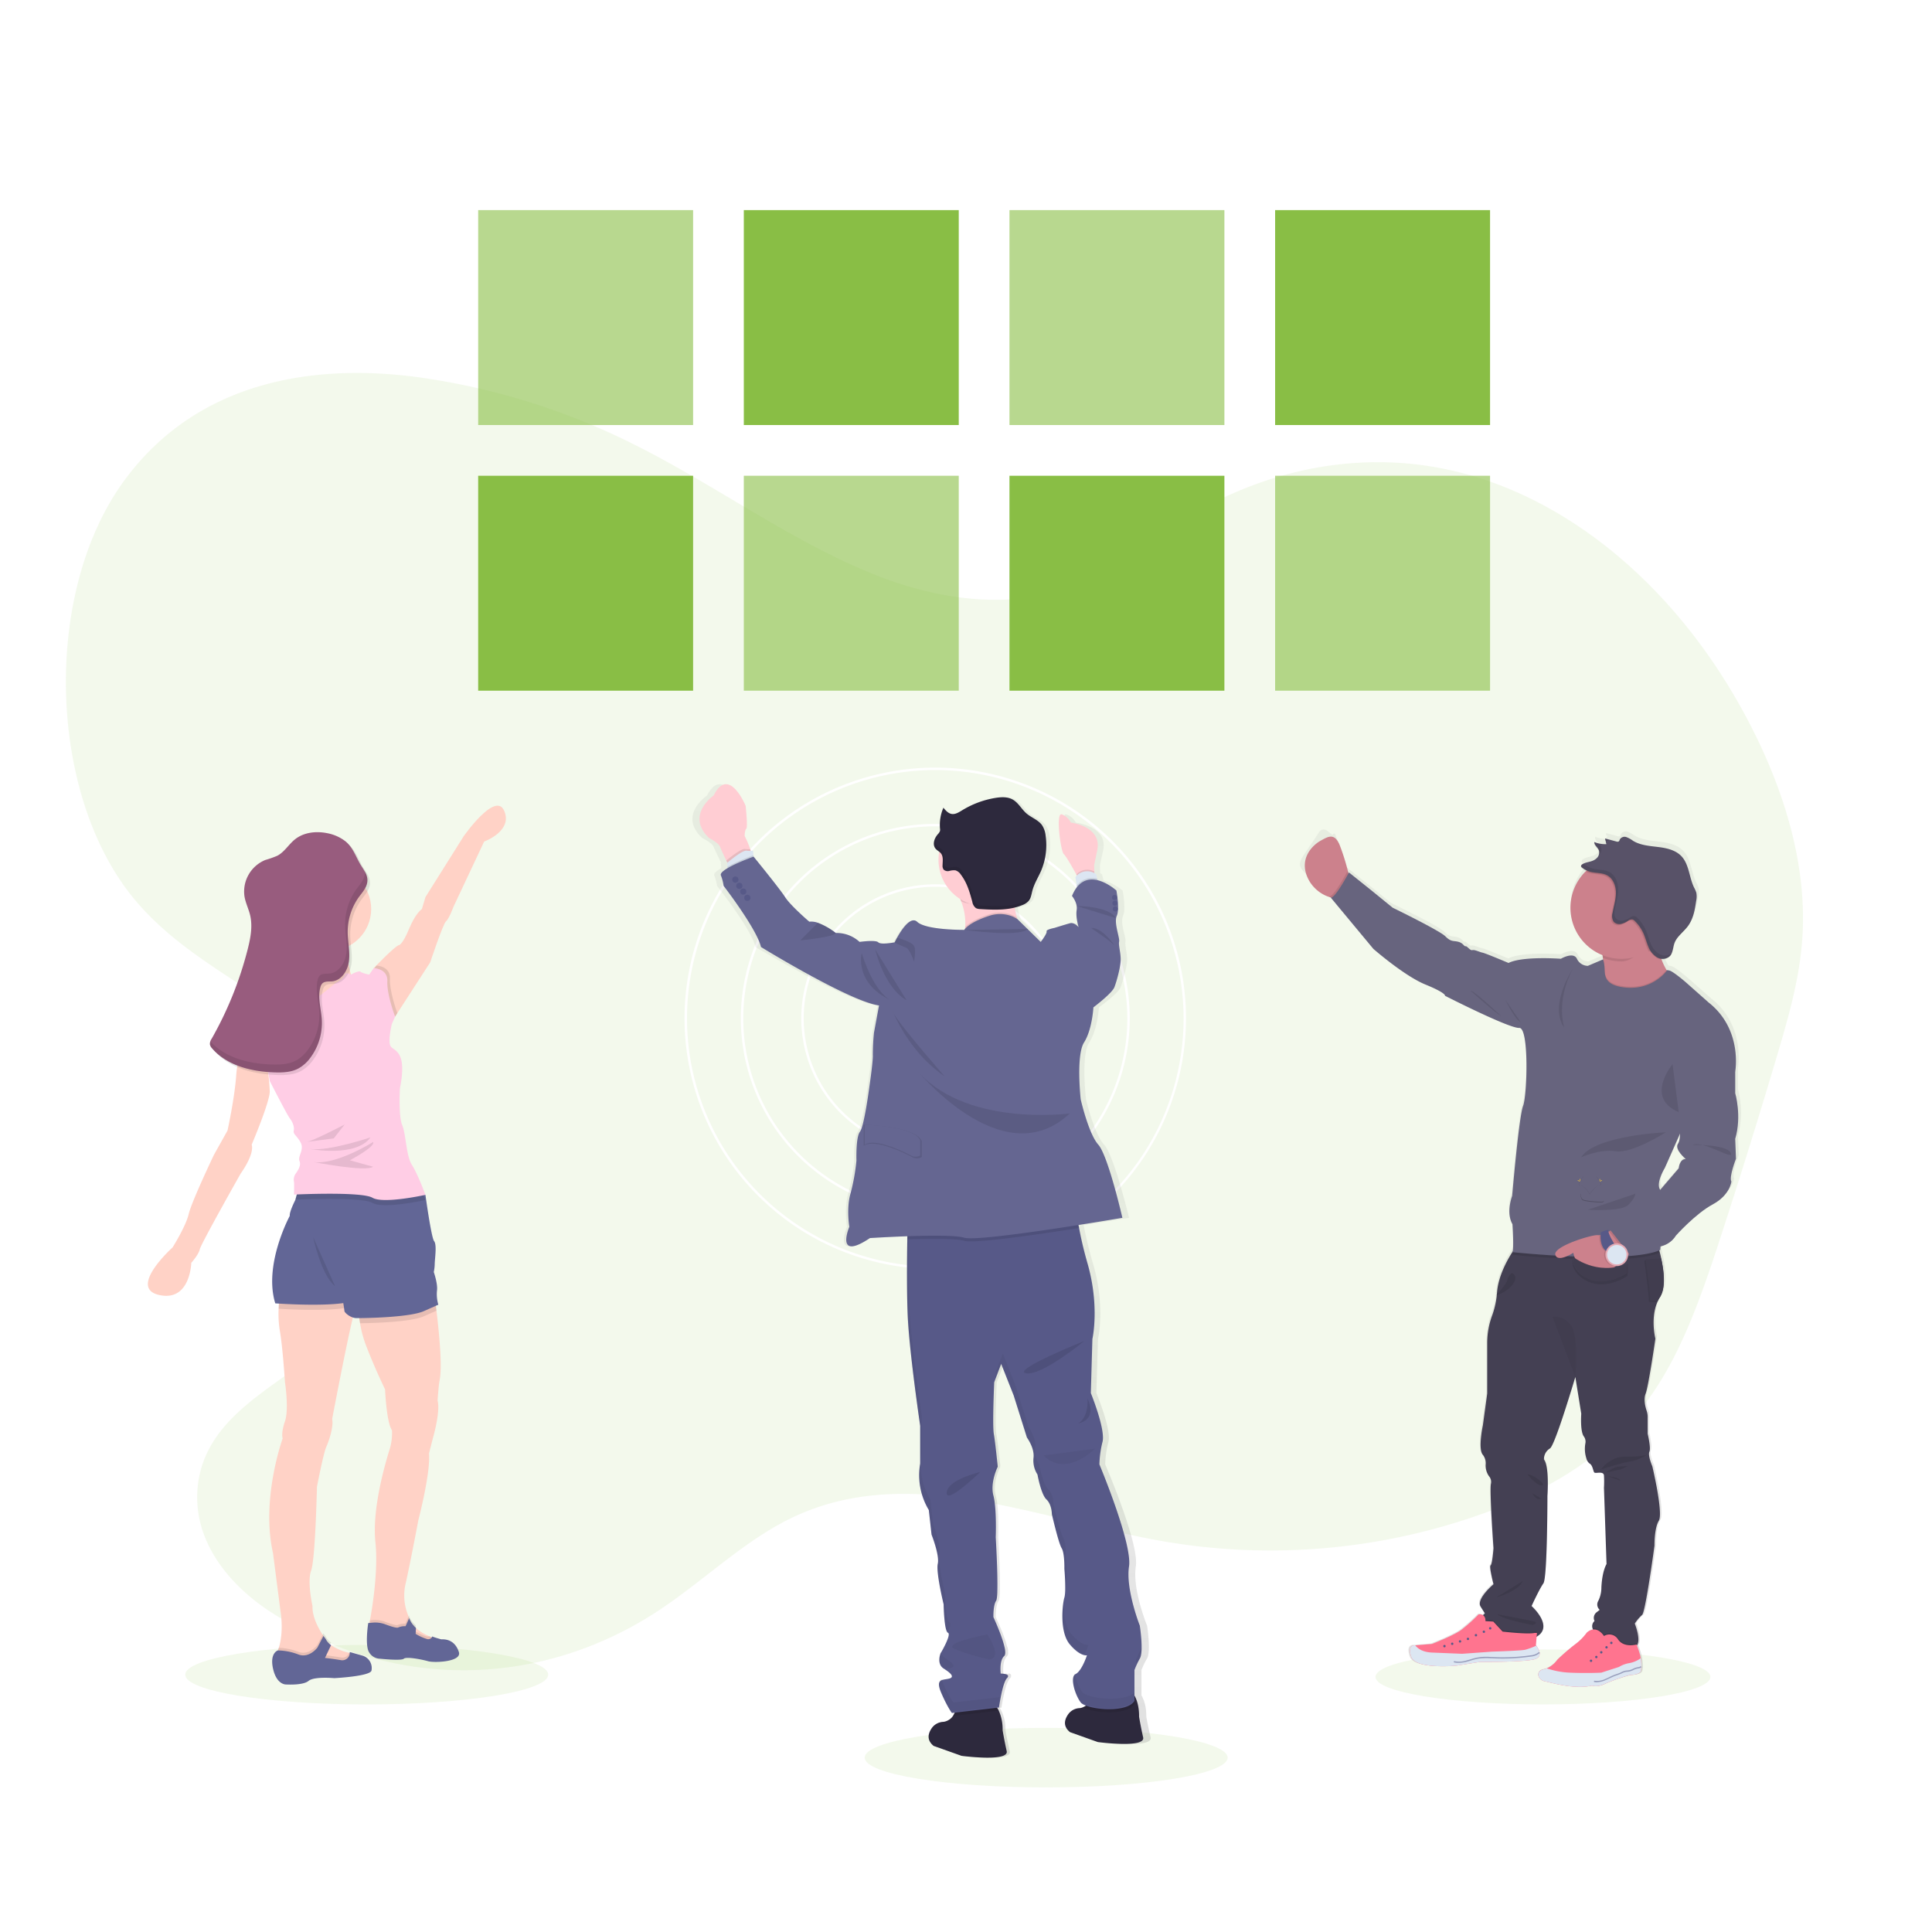 <svg xmlns="http://www.w3.org/2000/svg" xmlns:xlink="http://www.w3.org/1999/xlink" width="800" height="800" viewBox="0 0 800 800"><rect x="0" y="0" width="800" height="800" fill="#333333" stroke="none"/><defs><linearGradient id="a" x1="0.877" y1="1" x2="0.877" gradientUnits="objectBoundingBox"><stop offset="0" stop-color="gray" stop-opacity="0.251"/><stop offset="0.54" stop-color="gray" stop-opacity="0.122"/><stop offset="1" stop-color="gray" stop-opacity="0.102"/></linearGradient><linearGradient id="b" x1="0.5" y1="1" x2="0.5" y2="0" xlink:href="#a"/><clipPath id="d"><rect width="800" height="800"/></clipPath></defs><g id="c" clip-path="url(#d)"><rect width="800" height="800" fill="#fff"/><g transform="translate(149.266 566.433)"><path d="M504.064,117.061c-30.864,25.939-70.9,24.261-105.98,10.763S330.777,90.3,296.6,73.223a286.993,286.993,0,0,0-89.163-27.9c-43.564-5.986-92.213,1.321-122.563,43.237-33.8,46.7-31.2,130.926,5.339,173.766,18.6,21.8,42.95,32.507,64.185,49.553s40.9,45.3,39.093,78.162c-1.675,30.393-21.141,53.762-41.288,68.41-15.569,11.318-34.742,23.68-36.617,47.128-1.815,22.682,14.308,40.462,29.7,50.571,50.224,32.976,112.113,32.659,162.163-.833,17.845-11.952,34.234-27.849,52.953-37.152,49.15-24.446,103.311.159,155.356,9.164a260.966,260.966,0,0,0,132.133-11.549c25.773-9.138,51.645-23.125,69.75-49.13,13.06-18.764,21.195-42.516,28.829-65.972q12.212-37.508,23.484-75.558c4.5-15.229,8.942-30.749,10.11-47.036,2.109-29.52-6.78-58.7-18.886-83.612C732.434,135.316,684.026,93.725,631.6,83.16S523.711,93.229,483.05,138.382" transform="translate(-183.06 -455.49)" fill="#89be45" opacity="0.1"/><g transform="translate(134.202 -248.579)"><path d="M441.042,329.324A103.822,103.822,0,1,1,544.849,225.5,103.938,103.938,0,0,1,441.042,329.324Zm0-206.635A102.813,102.813,0,1,0,543.855,225.5,102.929,102.929,0,0,0,441.042,122.689Z" transform="translate(-337.22 -121.68)" fill="#fff"/><path d="M463.918,328.906a80.523,80.523,0,1,1,80.523-80.523A80.621,80.621,0,0,1,463.918,328.906Zm0-160.036a79.514,79.514,0,1,0,79.514,79.514A79.605,79.605,0,0,0,463.918,168.869Z" transform="translate(-360.096 -144.561)" fill="#fff"/><path d="M488.5,328.456a55.5,55.5,0,1,1,55.5-55.5A55.5,55.5,0,0,1,488.5,328.456Zm0-109.987a54.489,54.489,0,1,0,54.489,54.489A54.489,54.489,0,0,0,488.5,218.469Z" transform="translate(-384.676 -169.136)" fill="#fff"/></g></g><g transform="translate(61.239 333.62)"><ellipse cx="75.151" cy="12.331" rx="75.151" ry="12.331" transform="translate(15.457 347.488)" fill="#89be45" opacity="0.1"/><path d="M288.563,307.765l-12.707,27.024s-1.878,5.07-3.085,6.009-6.546,16.99-6.546,16.99l-13.619,21.05h0l-.894,1.431-5.365-1.475L242.6,364.781l.233-4.069v-.51s8.433-8.817,10.3-9.488c0,0,1.467.17,4.283-6.662s5.365-8.316,5.365-8.316l1.466-4.954,15.792-25.137s13.235-18.984,16.838-10.561S288.563,307.765,288.563,307.765Z" transform="translate(-149.319 -292.93)" fill="#ffd2c6"/><path d="M230.715,523.251a3.04,3.04,0,0,1-.429,1.3c-1.467,2.137-9.756,45.865-9.756,45.865.662,2.951-1.2,8.835-2.414,11.509s-3.881,16.579-3.881,16.579-.662,29.957-2.4,34.633.554,14.71.554,14.71c-.17,4.614,2.6,9.488,4.248,11.974.125.161.224.322.322.456.537.769.894,1.207.894,1.207a6.964,6.964,0,0,0,1.869,2.316c.116.1.241.188.376.286a21.291,21.291,0,0,0,7.494,3.166l.259.054c1.073.241,1.788.331,1.788.331l.662,3.577-7.082,1.466-13.5.894s-15.917,1.207-12.3-5.884a11.211,11.211,0,0,0,.653-1.5h0c.134-.34.259-.7.367-1.055,2.173-6.814.706-15.095.706-15.095l-3.112-24.1c-5.07-22.463,4.006-47.474,4.006-47.474s-.8-2,.948-7.082,0-16.177,0-16.177-.894-14.308-2.137-21.4a43.239,43.239,0,0,1-.483-9.005,44.981,44.981,0,0,1,.483-5.276l30.493-4.042S231.055,520.416,230.715,523.251Z" transform="translate(-144.23 -316.469)" fill="#ffd2c6"/><path d="M230.547,688.251l-7.082,1.467-13.5.894s-15.917,1.207-12.3-5.884a11.216,11.216,0,0,0,.653-1.5h0c.134-.34.259-.7.367-1.055a24.493,24.493,0,0,1,8.048,1.628c4.534,1.788,7.95-2.817,7.95-2.817l2.2-4.2.322-.608c.537.769.894,1.207.894,1.207a7.154,7.154,0,0,0,2.245,2.593l-.376.787-2.137,4.471s2.736.277,6.483.894a2.9,2.9,0,0,0,3.523-1.932l.259.054c1.073.241,1.788.331,1.788.331Z" transform="translate(-144.509 -333.466)" opacity="0.1"/><path d="M236.965,691.717c-.537,2.405-15.443,3.147-15.443,3.147s-8.3-.8-10.623,1.136-9.175,1.476-9.443,1.476-3.872-.143-5.285-6.617c-1.368-6.313,1.842-7.413,2-7.467h0a24.263,24.263,0,0,1,8.433,1.636c4.534,1.788,7.95-2.808,7.95-2.808l2.522-4.82c.537.769.894,1.207.894,1.207a7.064,7.064,0,0,0,2.244,2.6l-2.513,5.285s2.736.277,6.483.894a3.1,3.1,0,0,0,3.783-2.942,3.047,3.047,0,0,0,0-.4s2.334.671,5.2,1.475a5.365,5.365,0,0,1,3.792,6.2Z" transform="translate(-144.372 -333.596)" fill="#626696"/><path d="M269.293,554.713c-.358,2.137-.724,7.672-.724,7.672,1.252,4.632-1.958,15.64-1.958,15.64l-1.6,6.26c.715,8.048-4.409,27.641-4.409,27.641s-3.434,18.189-5.222,26.04a21.649,21.649,0,0,0,.894,13.109c.089.215.143.322.143.322a1.5,1.5,0,0,0,.107.438c.045.143.116.429.188.635a9.657,9.657,0,0,0,1.788,2.987,9.047,9.047,0,0,0,.957.984l.054.054a19.352,19.352,0,0,0,5.687,3.5h0l.894.358a26.843,26.843,0,0,0,2.835.894h0a2.931,2.931,0,0,0,.322.072l-.724,4.2-9.443-2.414L246.428,659l-6.26-3.577s.072-.34.2-.993v-.107c.054-.277.107-.608.188-.984,1.064-5.455,3.487-20.925,2.271-32.282-1.511-14.084,4.355-33.525,5.786-38.157a23.132,23.132,0,0,0,1.073-8.2c-2.325-3.4-2.861-16.937-2.861-16.937s-4.274-8.746-7.816-18.019a47.4,47.4,0,0,1-2.549-9.372,32.775,32.775,0,0,1-.519-6.85s28.723-26.21,31.87-.832c.107.894.206,1.681.3,2.486C270.867,548.373,269.633,552.648,269.293,554.713Z" transform="translate(-148.613 -316.061)" fill="#ffd2c6"/><path d="M269.8,677.877l-.724,4.2-9.443-2.414-12.653-4.1-6.26-3.577s.072-.34.2-.993v-.107c.054-.277.107-.608.188-.984l.894-.089h.072a11.911,11.911,0,0,1,5.3.715c2.057.778,4.757,1.663,5.312,1.288a6.762,6.762,0,0,1,3.031-.536l1.315-2.879.188-.438a9.551,9.551,0,0,0,1.788,2.987,10.1,10.1,0,0,0,1.011,1.037L259.964,673l-.071,1.44a18.4,18.4,0,0,0,4.543,2.1,2.628,2.628,0,0,0,1.27,0h0l.894.358a26.933,26.933,0,0,0,2.835.894h0A2.919,2.919,0,0,0,269.8,677.877Z" transform="translate(-149.12 -332.597)" opacity="0.1"/><path d="M265.006,686.973c-2.638-.76-9-1.967-10.024-1.028s-9.837,0-9.837,0a5.365,5.365,0,0,1-4.552-2.683c-1.788-2.853-.349-12.081-.349-12.081l.653-.062,1.091-.107h.072a11.774,11.774,0,0,1,5.3.715c2.057.769,4.757,1.654,5.312,1.288a6.636,6.636,0,0,1,3.031-.537l1.5-3.318A9.658,9.658,0,0,0,259,672.147a10.084,10.084,0,0,0,1.01,1.037l-.125,2.459a18.521,18.521,0,0,0,4.543,2.093,1.788,1.788,0,0,0,2.182-.689,1.348,1.348,0,0,0,.161-.367h0c.081.152.948.447,3.729,1.243h0c3.023-.17,5.938,1.145,7.279,5.24S267.591,687.724,265.006,686.973Z" transform="translate(-149.012 -332.724)" fill="#626696"/><path d="M231.175,523.248c-.59.17-1.127.331-1.628.492a22.556,22.556,0,0,1-3.944.832c-8.433,1.189-22.356.474-26.764.2a44.982,44.982,0,0,1,.483-5.276l30.493-4.042S231.515,520.413,231.175,523.248Z" transform="translate(-144.69 -316.466)" opacity="0.1"/><path d="M257.434,510.925s-11.2,1.735-20.3,3.729c-3.04.662-5.848,1.35-7.923,2.03a24.328,24.328,0,0,1-3.943.832c-10.141,1.422-28.15.107-28.15.107-4.945-16.042,6.009-36.243,6.009-36.243-.259-1.61,2.28-6.546,2.28-6.546l.045-.161,1.556-5.723H248.6l.51,2.459,1.055,5.008,6.528,31Z" transform="translate(-144.372 -311.548)" fill="#626696"/><path d="M268.113,525.167l-.25.107L263,527.429c-5.267,2.432-21.032,2.888-26.541,2.933a32.774,32.774,0,0,1-.519-6.85s28.723-26.21,31.87-.832C267.916,523.584,268.014,524.362,268.113,525.167Z" transform="translate(-148.613 -316.06)" opacity="0.1"/><path d="M265.817,518.179l-1.019.447-4.865,2.164c-5.365,2.468-21.631,2.906-26.827,2.933h-1.368c-2.405-.08-4.811-2.334-4.811-2.924,0-.322-.25-1.9-.465-3.264-.179-1.091-.34-2.03-.34-2.03s-10.731-4.632-16.177-8.379c-4.087-2.781-3.058-22.543-2.262-32.478.277-3.425.519-5.678.519-5.678l42.1,2.459,5.9.34,3.38.751.894.188s2.414,17.652,3.577,19.119.411,6.421.268,9.237a17.158,17.158,0,0,1-.393,3.577s1.735,4.954,1.323,7.726a15.407,15.407,0,0,0,.563,5.812Z" transform="translate(-145.548 -311.55)" fill="#626696"/><circle cx="17.25" cy="17.25" r="17.25" transform="translate(57.959 25.539)" fill="#ffd2c6"/><path d="M211.324,348.823s1.2,16.338-2.137,20.084-12.036,10.829-12.036,10.829l2.683,11.1,15.112,1.744L232.6,373.718l-4.015-4.945s-3.076-10.436-.537-15.649S211.324,348.823,211.324,348.823Z" transform="translate(-144.511 -298.835)" fill="#ffd2c6"/><path d="M252.606,386.669h0l-.894,1.431-5.365-1.475L242.6,372.611l.233-4.069,1.1-1.583s5.884.143,5.625,5.491C249.3,377.145,251.972,384.88,252.606,386.669Z" transform="translate(-149.319 -300.76)" opacity="0.1"/><path d="M260.431,474.834s-4.257.948-9.13,1.583-10.5.957-12.805-.384c-3.872-2.289-24.851-1.636-30.869-1.4a6.888,6.888,0,0,0-1.037.045l1.556-5.723h41.59l.51,2.459,5.9.34,3.38.751C260.092,473.886,260.431,474.834,260.431,474.834Z" transform="translate(-145.51 -311.548)" opacity="0.1"/><path d="M236.563,368.15s5.884.134,5.616,5.482,3.21,14.576,3.21,14.576l-1.341,3.076s-1.869,7.485-.4,9.363,6.823,1.869,3.747,17.25c0,0-.662,11.5.939,15.247s1.6,12.7,4.006,16.445,5.625,12.439,5.625,12.439-17.393,3.872-21.935,1.2-32.5-1.314-32.5-1.314.134-4.686,0-5.213a4.471,4.471,0,0,1,.671-3.416c.894-1.27,2.406-3.407,1.6-5.276s2.012-4.632.537-7.529-3.264-3.479-2.906-5.061-.572-3.729-1.636-5.061-8.3-15.47-8.3-15.47l-1.2-6.626s-9.309-6.823-9.139-10.033,3.523-7.655,3.523-7.655l8.942-8.79s4.945,5.365,9.756,3.479,15.193-10.829,15.193-10.829,3.7-2,3.97-3.47,2.54-.134,2.54-.134,3.344-1.833,4.015-1.189,3.577,1.189,3.577,1.189Z" transform="translate(-143.031 -300.886)" fill="#ffcde5"/><path d="M181.266,399.3l-2.853,2.227s-2.9,5.222-3.577,14.576-3.577,22.588-3.577,22.588l-5.616,10.042s-9.255,19.378-10.453,24.52S148.5,487.1,148.5,487.1s-18.591,16.7-5.616,19.673,13.369-13.3,13.369-13.3,3.031-3.344,3.523-5.616,16.937-31.361,16.937-31.361,5.759-7.825,4.552-11.965c0,0,7.485-17.607,7.485-22.025a78.227,78.227,0,0,0-1.2-10.954l1.2-9.228Z" transform="translate(-138.285 -304.181)" fill="#ffd2c6"/><path d="M227.532,440.53s-13.109,6.859-15.649,7.216,11.1-1.431,11.1-1.431Z" transform="translate(-146.036 -308.542)" opacity="0.1"/><path d="M238.418,446.51s-17.384,5.884-25.038,4.811C213.416,451.321,232.4,454.934,238.418,446.51Z" transform="translate(-146.228 -309.174)" opacity="0.1"/><path d="M239.637,448.66S223.988,458.5,214.76,456.9c0,0,21.533,4.283,24.877,2.012l-9.631-2.683S240.71,450.574,239.637,448.66Z" transform="translate(-146.374 -309.402)" opacity="0.1"/><path d="M216.681,306.793c-4.525-.894-9.541-.358-13.163,2.486-2.683,2.11-4.471,5.365-7.485,6.9a44.026,44.026,0,0,1-4.891,1.726,14.111,14.111,0,0,0-8.611,15.2c.474,2.683,1.717,5.1,2.325,7.708,1.091,4.668.134,9.559-1.055,14.2a149.425,149.425,0,0,1-14.889,36.869,3.864,3.864,0,0,0-.742,2.477,3.577,3.577,0,0,0,.894,1.583c6.179,7.154,16.239,9.6,25.682,9.917,3.479.116,7.154,0,10.176-1.69a15.38,15.38,0,0,0,4.963-4.552,24.144,24.144,0,0,0,4.632-15.568c-.259-4.471-1.788-9.023-.635-13.36a3.577,3.577,0,0,1,.8-1.636c1.019-1.037,2.683-.769,4.149-.939,3.926-.456,6.465-4.6,6.93-8.513s-.519-7.878-.537-11.822a24.761,24.761,0,0,1,4.659-14.558c1.306-1.788,2.978-3.577,3.416-5.821.554-2.817-1.082-4.891-2.495-7.154-2.191-3.47-3.264-7.521-6.6-10.167a17.813,17.813,0,0,0-7.529-3.291Z" transform="translate(-141.446 -294.354)" opacity="0.1"/><path d="M215.486,305.593c-4.516-.894-9.541-.358-13.163,2.495-2.683,2.1-4.471,5.365-7.485,6.9a43.2,43.2,0,0,1-4.882,1.717,14.12,14.12,0,0,0-8.62,15.2c.474,2.683,1.717,5.1,2.334,7.717,1.091,4.668.125,9.55-1.055,14.191a149.515,149.515,0,0,1-14.862,36.869,3.782,3.782,0,0,0-.733,2.468,3.443,3.443,0,0,0,.894,1.583c6.188,7.154,16.239,9.6,25.682,9.917,3.479.125,7.154,0,10.176-1.681a15.415,15.415,0,0,0,4.963-4.561,24.144,24.144,0,0,0,4.605-15.533c-.259-4.471-1.788-9.023-.626-13.369a3.577,3.577,0,0,1,.8-1.636c1.019-1.037,2.683-.769,4.158-.894,3.926-.456,6.456-4.6,6.921-8.522s-.51-7.869-.537-11.822a24.761,24.761,0,0,1,4.65-14.6c1.306-1.788,2.969-3.577,3.407-5.83.554-2.817-1.073-4.883-2.486-7.154-2.191-3.47-3.264-7.52-6.608-10.158A17.724,17.724,0,0,0,215.486,305.593Z" transform="translate(-141.324 -294.227)" fill="#985c7e"/><path d="M214.76,492.62s3.434,16.042,9.139,20.415Z" transform="translate(-146.374 -314.051)" opacity="0.1"/><g transform="translate(25.668 27.256)" opacity="0.1"><path d="M184.1,338.849c-.179-.626-.385-1.252-.6-1.869C183.679,337.606,183.884,338.232,184.1,338.849Z" transform="translate(-168.735 -324.845)"/><path d="M231.142,323.41a5.805,5.805,0,0,1-.072,1.511c-.447,2.262-2.11,4.024-3.416,5.83A24.69,24.69,0,0,0,223,345.3c0,3.952.993,7.9.528,11.822s-3,8.048-6.921,8.522c-1.449.17-3.139-.107-4.149.894a3.577,3.577,0,0,0-.8,1.636c-1.136,4.346.376,8.889.626,13.369a24.144,24.144,0,0,1-4.6,15.533,15.506,15.506,0,0,1-4.963,4.56c-3.067,1.654-6.7,1.789-10.185,1.681-9.282-.313-19.154-2.683-25.36-9.577a2.45,2.45,0,0,0-.152,1.288,3.442,3.442,0,0,0,.894,1.583c6.188,7.154,16.239,9.6,25.682,9.917,3.479.125,7.154,0,10.176-1.681a15.506,15.506,0,0,0,4.963-4.561,24.144,24.144,0,0,0,4.605-15.533c-.259-4.471-1.788-9.023-.626-13.369a3.576,3.576,0,0,1,.8-1.636c1.019-1.037,2.683-.769,4.158-.894,3.926-.456,6.456-4.6,6.921-8.522s-.51-7.869-.537-11.822a24.761,24.761,0,0,1,4.65-14.549c1.306-1.789,2.969-3.577,3.407-5.83a6.627,6.627,0,0,0-.966-4.721Z" transform="translate(-166.989 -323.41)"/></g></g><g transform="translate(538.284 343.471)"><ellipse cx="69.347" cy="11.375" rx="69.347" ry="11.375" transform="translate(31.275 339.536)" fill="#89be45" opacity="0.1"/><path d="M977.988,214.514c2.835-9.506,0-19.011,0-19.011V186.56s3.237-17.536-11.178-28.785l-9.568-8.433s-5.365-4.6-6.912-4.891a7.017,7.017,0,0,0-.894-.134l-.286-.161a28.793,28.793,0,0,1-2.093-4.408,4.087,4.087,0,0,0,3.407-1.163,4.47,4.47,0,0,0,.8-1.341h0c.555-1.243.644-2.745,1.118-4.069a9.492,9.492,0,0,1,1.788-2.924c-.1.161-.2.313-.286.474,1.35-1.681,3.121-3.13,4.382-4.909a10.688,10.688,0,0,0,.7-1.091l-.188.224c1.789-2.826,2.3-6.26,2.808-9.55a8.618,8.618,0,0,0,.054-3.416,11.372,11.372,0,0,0-.957-2.164c-2.075-4.292-2.03-9.676-5.365-13.1-2.495-2.566-6.26-3.353-9.837-3.792s-7.306-.689-10.364-2.557a11.222,11.222,0,0,0-2.808-1.547,2.316,2.316,0,0,0-2.763,1.028,1.79,1.79,0,0,1-.367.742,1.19,1.19,0,0,1-1.064.063l-4.739-1.27.054.241h-.116l.17.751a.417.417,0,0,1,.447.259l-.76,1.171a11.741,11.741,0,0,1-4.283-.894,2.052,2.052,0,0,0,0,.232h-.063c-.089,1.341,1.431,2.209,1.9,3.47a2.628,2.628,0,0,1,0,1.7,3.861,3.861,0,0,1-.894,1.359c-1.69,1.663-3.836,1.332-5.777,2.388a1.234,1.234,0,0,0-.707.778.6.6,0,0,0-.063.429,1,1,0,0,0,.394.492,8.945,8.945,0,0,0,1.842,1.145l-.554.537a21.229,21.229,0,0,0,7.333,34.616c.072.367.125.742.179,1.145v.107l.054.51-6.394,2.683a5.088,5.088,0,0,1-4.578-2.942c-1.484-3.076-6.734,0-6.734,0s-16.033-1.207-21.962,1.744c0,0-9.568-4.015-10.91-4.283s-3.371-1.341-4.319-1.073-2.155-1.788-2.826-1.61-.894-1.332-3.094-1.869-2.969.134-5.365-2.28-22.1-11.911-22.1-11.911l-8.889-7.234-9.434-7.494-.17.313c-.054-.224-.116-.456-.179-.7a89.412,89.412,0,0,0-3.5-11c-.608-1.449-.894-3.282-1.69-2.316-.5.581-1.359-.689-2.683-1.547a2.227,2.227,0,0,0-3.327.966h0c-7.342,11.509-9.971,12.34-5.714,16.552,3.782,3.756,6.3,7.073,9.4,8.048l.366.116a.517.517,0,0,1-.205,0L826.112,135.4s12.931,11.249,21.828,14.862,8.218,4.686,8.218,4.686S883.1,168.6,887.277,168.363s3.371,27.98,1.619,32.532-4.578,37.486-4.578,37.486-2.683,6.957.134,11.777c0,0,.626,9.228.063,11.437-2.459,3.783-5.955,10.2-6.528,16.811a9.633,9.633,0,0,1-.107,1.019,2.319,2.319,0,0,1-.635.519s.232-.054.6-.179a33.985,33.985,0,0,1-1.788,8.048,32.786,32.786,0,0,0-2.2,11.625v21.274l-1.78,13.19s-2.155,9.989,0,12.314a5.66,5.66,0,0,1,1.18,4.1,7.6,7.6,0,0,0,1.377,4.784,3.631,3.631,0,0,1,.894,3.076c-.716,2.316,1.055,26.943,1.055,26.943s-.519,6.787-1.234,7.154,1.2,7.8,1.2,7.8-7.279,6.072-5.428,9.291l1.86,2.853-.492.483-.3.3a2.835,2.835,0,0,0-1.851-.349,69.388,69.388,0,0,1-7.324,6.519c-3.282,2.37-12.215,5.8-12.215,5.8l-7.046.572h-.134s-3.371-.313-1.484,4.909,18.779,3.577,18.779,3.577l9.836-1.556s17.6.081,22.633-1.028c2.11-.474,2.611-1.592,2.477-2.736h0l-.054-.054a7.027,7.027,0,0,0-1.44-2.96,1.4,1.4,0,0,0-.125-.152l.322-3.577c7.467-4.3-2.11-12.77-2.11-12.77s3.273-7.154,4.963-9.452,1.681-36.413,1.681-36.413.894-12.322-1.44-15.2a5.142,5.142,0,0,1,2.513-4.641c1.663-1.136,6.689-16.776,10.632-29.76l2.486,15.3s-.536,7.315,1.082,9.461a3.64,3.64,0,0,1,.662,2.844,12.652,12.652,0,0,0,.367,6.2,4.006,4.006,0,0,0,1.3,2.2c1.44.715,1.529,3.264,2.066,3.8s3.863-.76,4.042,1.2a43.741,43.741,0,0,1,0,5.178l1.082,31.772s-1.788,2.683-2.155,9.64a12.456,12.456,0,0,1-1.3,5.687,2.906,2.906,0,0,0,.268,3.416l.313.358-1.333,1.028a2.906,2.906,0,0,0-.823,3.577,2.87,2.87,0,0,0-.832,3.085,3.6,3.6,0,0,0,.233.5,5.034,5.034,0,0,0-2.683,1.323,21.994,21.994,0,0,1-4.74,4.775,89.348,89.348,0,0,0-7.565,6.474,10.856,10.856,0,0,1-4.417,3.577,7.15,7.15,0,0,1-1.333.393c-3.577.724-2.423,4.426.447,5.008s12.394,3.523,19.807,1.788c0,0,2.2.894,5.428-.751s10.579-3.577,10.579-3.577,4.042,0,4.578-1.61a6.16,6.16,0,0,0,.233-1.565l.116-.107-.107-.1a21.083,21.083,0,0,0-.277-3.577c-.1-.608-.215-1.163-.322-1.6-.349-1.341-.984-3.067-1.261-3.8a1.366,1.366,0,0,0,.125-.188c1.538-2.6-1.019-8.942-1.019-8.942a17.094,17.094,0,0,1,3.049-3.577c1.44-1.064,5.214-28.91,5.214-28.91s-.179-7.154,1.788-10.355-2.683-22.669-2.683-22.669-1.976-4.471-1.252-6.072-.724-7.494-.724-7.494V330.4a7.72,7.72,0,0,0-.411-2.468c-.555-1.654-1.377-4.829-.483-7.154,1.261-3.21,4.131-23.026,4.131-23.026s-2.245-8.737,1.037-15.694a15.011,15.011,0,0,1,.894-1.619c2.432-3.827,1.708-10.623.51-16.1-.188-.85-.385-1.663-.581-2.441-.089-.331-.179-.644-.259-.957l.385-.161a12.054,12.054,0,0,1,.116-1.413,9.836,9.836,0,0,0,6.483-4.471s8.218-9.237,15.5-13.118,7.816-9.506,7.816-9.506c-1.082-1.878,1.923-9.506,1.923-9.506ZM949.372,144.424Zm4.945,82.4-7.78,9.023a.188.188,0,0,1,0-.054c-2.021-2.808,1.887-9.1,1.887-9.1l6.43-14.406c-.054,1.86-.277,3.487-.841,4.257-1.788,2.414,3.228,6.43,3.228,6.43-2.692-.027-2.96,3.854-2.96,3.854Z" transform="translate(-796.625 -87.903)" fill="url(#a)"/><path d="M817.533,108.907l-4.239,8.236a16.411,16.411,0,0,1-3.952-.823,15,15,0,0,1-9.282-8.048c-3.792-8.388,2.486-13.807,5.41-15.4s5.634-3.425,7.824,1.788a90.679,90.679,0,0,1,3.452,10.927C817.229,107.575,817.533,108.907,817.533,108.907Z" transform="translate(-796.864 -88.253)" fill="#cc818c"/><path d="M966.7,155.875l-6.778,10.114s-32.067,15.291-25.933-2.683c2.683-7.914,3.014-13.709,2.531-17.715v-.107c-.626-5.008-2.513-7.154-2.513-7.154s31.253-15.989,26.6-5.052a15.2,15.2,0,0,0-1.109,7.2,24.519,24.519,0,0,0,3.371,9.989A33.088,33.088,0,0,0,966.7,155.875Z" transform="translate(-811.072 -92.298)" fill="#cc818c"/><path d="M951.346,371.607s4.614,19.333,2.683,22.526-1.789,10.284-1.789,10.284-3.729,27.676-5.151,28.74a16.992,16.992,0,0,0-3.014,3.577s2.531,6.26,1.01,8.853a2.1,2.1,0,0,1-1.01.894c-2.379,1-11.16-3.443-16.159-6.17a2.754,2.754,0,0,1-1.323-1.583,2.817,2.817,0,0,1,.814-3.058,2.915,2.915,0,0,1,.814-3.577l1.315-1.019-.3-.358a2.906,2.906,0,0,1-.268-3.4,12.54,12.54,0,0,0,1.279-5.643c.358-6.921,2.128-9.577,2.128-9.577l-1.064-31.575a45.326,45.326,0,0,0,0-5.142c-.179-1.949-3.461-.662-3.988-1.2s-.626-3.058-2.039-3.774a3.971,3.971,0,0,1-1.288-2.182,12.715,12.715,0,0,1-.367-6.161,3.63,3.63,0,0,0-.653-2.826c-1.6-2.128-1.064-9.4-1.064-9.4l-2.45-15.2c-3.9,12.9-8.862,28.445-10.5,29.572a5.115,5.115,0,0,0-2.486,4.614c2.307,2.835,1.422,15.077,1.422,15.077s0,33.873-1.663,36.181-4.9,9.4-4.9,9.4,9.506,8.459,2.03,12.725l-.08.045c-7.628,4.257-23.411-7.619-23.411-7.619l1.645-1.645L882,432.5l-1.788-2.844c-1.833-3.192,5.365-9.22,5.365-9.22s-1.914-7.449-1.207-7.807,1.207-7.1,1.207-7.1-1.744-24.475-1.037-26.773a3.577,3.577,0,0,0-.84-3.058,7.634,7.634,0,0,1-1.359-4.748,5.652,5.652,0,0,0-1.163-4.078c-2.128-2.307,0-12.242,0-12.242l1.788-13.127V320.6a33.089,33.089,0,0,1,2.146-11.732,35.409,35.409,0,0,0,1.932-9.443c.581-6.725,4.194-13.261,6.626-16.99,1.288-1.967,2.245-3.148,2.245-3.148l56.757-2.227s.894,2.531,1.788,6.045c.2.769.394,1.574.572,2.423,1.189,5.455,1.9,12.206-.5,16.016a12.62,12.62,0,0,0-.894,1.6c-3.246,6.912-1.028,15.6-1.028,15.6s-2.835,19.673-4.078,22.883c-.894,2.262-.072,5.419.483,7.064a7.86,7.86,0,0,1,.4,2.45v6.984s1.422,5.848.715,7.449S951.346,371.607,951.346,371.607Z" transform="translate(-805.43 -107.91)" fill="#444053"/><path d="M962.015,303.106a14.707,14.707,0,0,0-.894,1.6l-3.192-.179c.3-1.645-1.869-17.071-1.869-17.071l6.438-.367C963.7,292.581,964.421,299.341,962.015,303.106Z" transform="translate(-813.489 -108.971)" opacity="0.1"/><path d="M962.606,302.556a12.586,12.586,0,0,0-.894,1.6l-3.2-.179c.313-1.645-1.86-17.08-1.86-17.08l6.429-.358C964.3,291.995,965.011,298.746,962.606,302.556Z" transform="translate(-813.552 -108.913)" fill="#444053"/><path d="M962.606,302.556a12.586,12.586,0,0,0-.894,1.6l-3.2-.179c.313-1.645-1.86-17.08-1.86-17.08l6.429-.358C964.3,291.995,965.011,298.746,962.606,302.556Z" transform="translate(-813.552 -108.913)" opacity="0.05"/><path d="M950.613,464.672a2.1,2.1,0,0,1-1.01.894c-2.379,1-11.16-3.443-16.159-6.17a2.755,2.755,0,0,1-1.323-1.583c2.844-.519,4.713,2.683,4.713,2.683a4.194,4.194,0,0,1,5.848,1.422c2.441,3.577,7.672,2.075,7.672,2.075S950.461,464.234,950.613,464.672Z" transform="translate(-810.957 -127.023)" opacity="0.1"/><path d="M949.432,475.607c-.536,1.592-4.525,1.592-4.525,1.592a84.98,84.98,0,0,0-10.337,3.64c-3.183,1.592-5.365.751-5.365.751-7.324,1.69-16.722-1.234-19.557-1.788s-3.953-4.257-.447-4.963a7.013,7.013,0,0,0,1.315-.4,10.677,10.677,0,0,0,4.364-3.577,90.432,90.432,0,0,1,7.467-6.438,21.6,21.6,0,0,0,4.686-4.739c4.167-3.684,7.154,1.377,7.154,1.377a4.194,4.194,0,0,1,5.848,1.422c2.441,3.577,7.672,2.075,7.672,2.075s.894,2.4,1.377,4.122c.107.438.224.993.322,1.6A14,14,0,0,1,949.432,475.607Z" transform="translate(-808.301 -127.085)" fill="#ff748f"/><ellipse cx="0.492" cy="0.492" rx="0.492" ry="0.492" transform="translate(128.442 336.325)" fill="#575988"/><ellipse cx="0.492" cy="0.492" rx="0.492" ry="0.492" transform="translate(124.275 340.224)" fill="#575988"/><ellipse cx="0.492" cy="0.492" rx="0.492" ry="0.492" transform="translate(120.036 343.73)" fill="#575988"/><ellipse cx="0.492" cy="0.492" rx="0.492" ry="0.492" transform="translate(122.227 342.165)" fill="#575988"/><ellipse cx="0.492" cy="0.492" rx="0.492" ry="0.492" transform="translate(126.448 338.15)" fill="#575988"/><path d="M949.432,477.02c-.536,1.592-4.525,1.592-4.525,1.592a84.969,84.969,0,0,0-10.337,3.64c-3.183,1.592-5.365.751-5.365.751-7.324,1.69-16.722-1.234-19.557-1.788s-3.953-4.257-.447-4.963a7.013,7.013,0,0,0,1.315-.4,33.98,33.98,0,0,0,9.595,1.788c7.225.3,12.948,0,12.948,0l7.315-2.352a12.241,12.241,0,0,1,4.525-1.645,11.625,11.625,0,0,0,4.471-1.949,13.992,13.992,0,0,1,.063,5.33Z" transform="translate(-808.301 -128.497)" fill="#dce6f2"/><path d="M933.946,481.993a6.029,6.029,0,0,1-1.216-.125l.107-.519a7.681,7.681,0,0,0,4.382-.608,21.039,21.039,0,0,0,1.94-.894,22.548,22.548,0,0,1,2.307-1.01l.724-.25c.4-.134.8-.268,1.189-.438.223-.089.438-.2.653-.3a7.277,7.277,0,0,1,1.645-.626,7.614,7.614,0,0,1,.894-.116,7.637,7.637,0,0,0,.8-.1,6.993,6.993,0,0,0,1.538-.572,7.462,7.462,0,0,1,1.654-.608l.394-.072a1.887,1.887,0,0,0,1.145-.42l.385.367a2.387,2.387,0,0,1-1.449.581l-.367.063a7,7,0,0,0-1.538.572,7.465,7.465,0,0,1-1.654.608,5.9,5.9,0,0,1-.894.107,7.8,7.8,0,0,0-.832.107,6.762,6.762,0,0,0-1.52.59l-.671.3c-.411.17-.823.313-1.234.447l-.707.25c-.769.286-1.529.644-2.271.984s-1.3.617-1.967.894a9.46,9.46,0,0,1-3.443.778Z" transform="translate(-811.021 -128.883)" fill="#575988" opacity="0.5"/><path d="M936,383.522s3.684-5.365,9.979-5.276,9-.707,9-.707-4.033,2.388-6.823,2.683S936,383.522,936,383.522Z" transform="translate(-811.367 -118.538)" opacity="0.1"/><path d="M938.38,385.3s3.327-2.307,5.231-2.4,3.577-.268,3.577-.268a10.1,10.1,0,0,1-2.924,1.422C942.636,384.509,938.38,385.3,938.38,385.3Z" transform="translate(-811.619 -119.078)" opacity="0.1"/><path d="M939.17,387.4s5.017.4,5.061,1.735" transform="translate(-811.703 -119.581)" opacity="0.1"/><path d="M887,302.67c.259.045,4.73-4.659,5.043-6.519a4.561,4.561,0,0,1,1.949-2.862s2.888,1.154.313,4.686S887,302.67,887,302.67Z" transform="translate(-806.185 -109.627)" opacity="0.1"/><path d="M960.673,133.218c-1.019,2.414-1.923,2.593-1.726,4.936a17.777,17.777,0,0,1-4.06,3.192c-3.175,1.887-6.626,5.571-10.579,5.571a20.969,20.969,0,0,1-7.726-1.458c-.626-5.008-2.513-7.154-2.513-7.154S965.305,122.282,960.673,133.218Z" transform="translate(-811.163 -92.292)" opacity="0.1"/><path d="M964.167,121.648A21.148,21.148,0,1,1,943.018,100.5a21.148,21.148,0,0,1,21.148,21.148Z" transform="translate(-809.873 -89.235)" fill="#cc818c"/><path d="M966.7,157.784,959.92,167.9s-32.067,15.291-25.933-2.683c2.683-7.914,3.014-13.709,2.531-17.715h.054a16.773,16.773,0,0,1,.635,4.078c.1,2.754.17,6.26,7.02,7.4,11.419,1.923,17.554-5.222,18.627-6.626A33.084,33.084,0,0,0,966.7,157.784Z" transform="translate(-811.072 -94.207)" opacity="0.1"/><path d="M818.728,110.6l-4.239,8.236a16.409,16.409,0,0,1-3.953-.823l-.367-.438c1.735.662,7.583-10.382,7.583-10.382l.188.152C818.424,109.265,818.728,110.6,818.728,110.6Z" transform="translate(-798.058 -89.943)" opacity="0.1"/><path d="M956.007,283.117c-13.691,5.947-61.067.894-61.067.894a5.98,5.98,0,0,0,.241-1.547c1.288-1.967,2.245-3.148,2.245-3.148l56.757-2.227S955.1,279.6,956.007,283.117Z" transform="translate(-807.024 -107.914)" opacity="0.1"/><path d="M923.656,143.792l-6.313,2.683a5.044,5.044,0,0,1-4.525-2.933c-1.458-3.058-6.644,0-6.644,0s-15.837-1.2-21.685,1.735c0,0-9.443-4-10.731-4.257s-3.326-1.332-4.256-1.064-2.128-1.735-2.79-1.6-.939-1.332-3.067-1.86-2.924.134-5.321-2.262-21.81-11.84-21.81-11.84l-8.781-7.154-9.309-7.449s-5.857,11.035-7.583,10.373l17.688,21.283s12.77,11.178,21.551,14.764,8.111,4.659,8.111,4.659,26.612,13.565,30.734,13.306,3.327,27.8,1.592,32.326S886,241.745,886,241.745s-2.683,6.912.125,11.705c0,0,.671,9.837,0,11.571,0,0,47.671,5.1,61.192-.894,0,0,1.994-22.078,0-24.877s1.869-9.041,1.869-9.041l8.45-19.065,20.728-20.9s3.192-17.429-11.035-28.615l-9.452-8.379s-5.285-4.569-6.823-4.856-.975,0-.975,0-6.17,8.942-18.779,6.85c-6.85-1.154-6.921-4.641-7.02-7.4a16.788,16.788,0,0,0-.626-4.051Z" transform="translate(-798.129 -90.006)" fill="#67647e"/><path d="M961.9,228.13s-29.268,1.2-35.116,10.382c0,0,7.583-3.577,14.361-2.531S961.9,228.13,961.9,228.13Z" transform="translate(-810.392 -102.735)" opacity="0.1"/><path d="M929.9,263.214s13.834.894,16.767-1.994,2.933-4.65,2.933-4.65Z" transform="translate(-810.722 -105.743)" opacity="0.1"/><path d="M968.634,196.6s-11.705,13.834,2.531,19.816Z" transform="translate(-814.34 -99.4)" opacity="0.1"/><path d="M891.67,166.7s4.256,8.683,6.385,9.264Z" transform="translate(-806.679 -96.237)" opacity="0.1"/><path d="M875.61,162.53s10.641,9.577,12.635,10.507C888.245,173.037,877.2,162.53,875.61,162.53Z" transform="translate(-804.98 -95.796)" opacity="0.1"/><path d="M922.37,152.27s-10.248,15.291-3.577,24.609C918.739,176.879,915.055,165.835,922.37,152.27Z" transform="translate(-809.309 -94.711)" opacity="0.1"/><path d="M948.007,280.833l-3.13,2.942-.438.411-3.622,3.425c-.268.2-.519.393-.778.572-14.755,10.579-17.715-5.491-17.715-5.491s-6.519,4.257-7.449.8,15.2-8.379,17.554-8.111a3.112,3.112,0,0,0,.644,0,10.112,10.112,0,0,0,3.309-1.171c.241-.125.483-.25.715-.385a26.492,26.492,0,0,0,2.388-1.5Z" transform="translate(-809.129 -107.409)" fill="#cc818c"/><path d="M965.48,121.648a21.15,21.15,0,0,1-10.34,18.181,12.338,12.338,0,0,1-.766-1.54c-.76-1.788-1.225-3.657-1.985-5.428a16.937,16.937,0,0,0-3.577-5.178,2.262,2.262,0,0,0-.894-.653,2.567,2.567,0,0,0-1.94.537,8.781,8.781,0,0,1-2.951,1.3,3.139,3.139,0,0,1-2.96-.894c-.823-.984-.706-2.432-.465-3.693.51-2.754,1.377-5.455,1.377-8.254s-1.055-5.821-3.488-7.207c-2.146-1.216-4.811-.894-7.2-1.565a7.748,7.748,0,0,1-1.082-.376,21.158,21.158,0,0,1,36.3,14.773Z" transform="translate(-810.649 -89.235)" opacity="0.1"/><path d="M927.5,102.539c-.385.206-.8.572-.689,1a.984.984,0,0,0,.385.492,9.157,9.157,0,0,0,3.344,1.717c2.387.644,5.061.34,7.207,1.565,2.423,1.386,3.5,4.4,3.488,7.2s-.894,5.508-1.386,8.254a4.473,4.473,0,0,0,.474,3.7,3.157,3.157,0,0,0,2.96.894,8.719,8.719,0,0,0,2.942-1.288,2.549,2.549,0,0,1,1.94-.537,2.361,2.361,0,0,1,.948.644,16.793,16.793,0,0,1,3.577,5.187c.769,1.788,1.234,3.648,1.985,5.428a8.754,8.754,0,0,0,3.577,4.417,4.471,4.471,0,0,0,5.365-.563c1.234-1.359,1.2-3.416,1.788-5.16,1.055-3.014,4.006-4.909,5.848-7.511,2.075-2.924,2.683-6.617,3.21-10.158a8.529,8.529,0,0,0,.054-3.4,12.308,12.308,0,0,0-.939-2.146c-2.057-4.257-2.012-9.613-5.294-13.02-2.468-2.549-6.206-3.327-9.729-3.756s-7.216-.7-10.239-2.549a11.268,11.268,0,0,0-2.772-1.538,2.28,2.28,0,0,0-2.727,1.019,1.79,1.79,0,0,1-.367.742,1.163,1.163,0,0,1-1.037.063l-4.686-1.261.537,2.361a11.7,11.7,0,0,1-4.972-.894c-.089,1.332,1.413,2.2,1.878,3.443a3.184,3.184,0,0,1-.894,3.246C931.538,101.824,929.41,101.493,927.5,102.539Z" transform="translate(-810.393 -88.261)" fill="#585268"/><path d="M903.549,458.461l-.188,2.128-.08.045c-7.628,4.257-23.411-7.619-23.411-7.619l1.645-1.645a2.862,2.862,0,0,1,.715,2.218l3.228.179,3.854,4.167s10.436,1.207,13.261.528Z" transform="translate(-805.43 -126.348)" opacity="0.1"/><path d="M898.8,470.035c-4.963,1.1-22.356,1.02-22.356,1.02l-9.711,1.547s-16.713,1.6-18.573-3.577,1.458-4.873,1.458-4.873h.125l6.957-.563s8.826-3.416,12.063-5.768a69.559,69.559,0,0,0,7.225-6.474s2.906-.563,2.853,2.8l3.228.179,3.854,4.158s10.436,1.216,13.261.536h.975l-.447,5.142.125.161C900.457,465.117,903.238,469.043,898.8,470.035Z" transform="translate(-802.017 -126.341)" fill="#ff748f"/><ellipse cx="0.492" cy="0.492" rx="0.492" ry="0.492" transform="translate(78.285 330.28)" fill="#575988"/><ellipse cx="0.492" cy="0.492" rx="0.492" ry="0.492" transform="translate(65.783 335.708)" fill="#575988"/><ellipse cx="0.492" cy="0.492" rx="0.492" ry="0.492" transform="translate(59.345 337.667)" fill="#575988"/><ellipse cx="0.492" cy="0.492" rx="0.492" ry="0.492" transform="translate(69.065 334.671)" fill="#575988"/><ellipse cx="0.492" cy="0.492" rx="0.492" ry="0.492" transform="translate(62.555 336.692)" fill="#575988"/><ellipse cx="0.492" cy="0.492" rx="0.492" ry="0.492" transform="translate(72.383 333.133)" fill="#575988"/><ellipse cx="0.492" cy="0.492" rx="0.492" ry="0.492" transform="translate(75.665 331.711)" fill="#575988"/><path d="M898.8,471.554c-4.963,1.1-22.356,1.02-22.356,1.02l-9.711,1.547s-16.713,1.6-18.573-3.577,1.458-4.873,1.458-4.873h.125c1.064,1.377,3.2,2.951,7.4,3.022l12.018.492,12.457-.894s11.625-.358,13.565-.751a28.2,28.2,0,0,0,4.65-1.708C900.457,466.635,903.238,470.561,898.8,471.554Z" transform="translate(-802.017 -127.86)" fill="#dce6f2"/><path d="M869.767,473.277a7.844,7.844,0,0,1-1.967-.241l.179-.483a9.649,9.649,0,0,0,4.954-.224c.59-.152,1.171-.322,1.788-.5a20.283,20.283,0,0,1,8.63-.975h.384a81.688,81.688,0,0,0,15.962-.715,5.938,5.938,0,0,0,3.416-1.368l.384.375a6.474,6.474,0,0,1-3.711,1.52,82.914,82.914,0,0,1-16.1.715h-.376a26.115,26.115,0,0,0-5.285.152,27.472,27.472,0,0,0-3.175.8c-.59.179-1.18.358-1.788.51A13.294,13.294,0,0,1,869.767,473.277Z" transform="translate(-804.154 -128.188)" fill="#575988" opacity="0.5"/><path d="M950.64,280.833l-3.13,2.942-7.78-9.953a26.492,26.492,0,0,0,2.388-1.5Z" transform="translate(-811.762 -107.409)" opacity="0.1"/><path d="M985.818,190.5l6.116,8.513v8.942s2.8,9.452,0,18.9l.313,8.245s-2.969,7.583-1.9,9.443c0,0-.536,5.589-7.717,9.452s-15.3,12.966-15.3,12.966-3.058,5.857-11.3,4.525l-7.851,3.326-9.041-11.571,12.233-6.653s4.257-5.723,6.787-5.455l10.373-12.081s.268-3.854,2.924-3.854c0,0-4.918-3.988-3.192-6.385s.268-13.038.268-13.038Z" transform="translate(-811.698 -98.755)" fill="#67647e"/><path d="M978.55,233.9s13.968-.259,15.694,3.327S982.807,231.9,978.55,233.9Z" transform="translate(-815.868 -103.314)" opacity="0.1"/><path d="M946.648,283.711a3.659,3.659,0,0,1-.054.7,4.7,4.7,0,0,1-4.4,4h-.25a4.7,4.7,0,0,1-4.695-4.695,4.808,4.808,0,0,1,.259-1.529c-2.218-1.788-2.334-4.99-2.28-6.59a10.113,10.113,0,0,0,3.309-1.171,21.991,21.991,0,0,0,2.316,4.73,4.471,4.471,0,0,1,1.091-.134,4.695,4.695,0,0,1,4.7,4.695Z" transform="translate(-811.285 -107.631)" opacity="0.1"/><path d="M939.021,273.26s-3.148.706-3.148,1.279-.706,5.768,2.745,7.9,3.112-2.969,3.112-2.969S938.752,274.9,939.021,273.26Z" transform="translate(-811.348 -107.509)" fill="#575988"/><ellipse cx="4.704" cy="4.704" rx="4.704" ry="4.704" transform="translate(126.493 171.376)" fill="#e4aab4"/><ellipse cx="4.033" cy="4.033" rx="4.033" ry="4.033" transform="translate(127.163 172.047)" fill="#dce6f2"/><path d="M922.851,286.84s9.935,8.245,22.7,3.023v3.988s-8.513,5.848-16.23,2.307S922.851,286.84,922.851,286.84Z" transform="translate(-809.969 -108.945)" opacity="0.1"/><path d="M922.851,285.65s9.962,8.245,22.7,3v3.988s-8.513,5.848-16.23,2.307S922.851,285.65,922.851,285.65Z" transform="translate(-809.969 -108.819)" opacity="0.1"/><path d="M922.851,285.65s9.962,8.245,22.7,3v3.988s-8.513,5.848-16.23,2.307S922.851,285.65,922.851,285.65Z" transform="translate(-809.969 -108.819)" fill="#444053"/><path d="M923.152,285.65s9.935,8.245,22.7,3.022v3.988s-8.54,5.821-16.23,2.307S923.152,285.65,923.152,285.65Z" transform="translate(-810.001 -108.819)" opacity="0.05"/><path d="M888,451.32s13.306,2.441,15.255,2.969-.536,1.467-.536,1.467S890.531,453.582,888,451.32Z" transform="translate(-806.29 -126.342)" opacity="0.1"/><path d="M887.61,442.642c.215,0,9.04-2.486,10.945-6.742" transform="translate(-806.249 -124.711)" opacity="0.1"/><path d="M902,386.509s3.577,4.7,5.884,4.569S904.1,386.331,902,386.509Z" transform="translate(-807.771 -119.487)" opacity="0.1"/><path d="M904.22,395.24s1.5,3.326,3.72,2.262" transform="translate(-808.006 -120.411)" opacity="0.1"/><path d="M913.59,313.566l9.434,24.877s1.333-16.007-1.484-20.8a8.308,8.308,0,0,0-7.95-4.078Z" transform="translate(-808.997 -111.768)" opacity="0.05"/><g transform="translate(116.299 3.914)" opacity="0.1"><path d="M939.371,93.04l-.081-.358-1.52-.4.17.742a10.894,10.894,0,0,0,1.431.018Z" transform="translate(-927.854 -92.28)"/><path d="M934.676,99.2l.161-.143a3.175,3.175,0,0,0,.894-3.237,4.39,4.39,0,0,0-.751-1.207,11.621,11.621,0,0,1-2.191-.644c-.089,1.332,1.413,2.191,1.878,3.443a2.682,2.682,0,0,1,.009,1.788Z" transform="translate(-927.326 -92.459)"/><path d="M959.158,141.138a8.789,8.789,0,0,1-3.577-4.417c-.76-1.788-1.216-3.666-1.985-5.428a16.678,16.678,0,0,0-3.577-5.178,2.262,2.262,0,0,0-.939-.653,2.54,2.54,0,0,0-1.94.537,8.942,8.942,0,0,1-2.951,1.3,3.192,3.192,0,0,1-2.96-.894c-.823-.984-.706-2.432-.465-3.693.519-2.754,1.377-5.464,1.386-8.263s-1.064-5.812-3.5-7.154c-2.146-1.225-4.811-.894-7.154-1.565a9.085,9.085,0,0,1-3.344-1.717l-.188-.17a5.706,5.706,0,0,0-.581.277c-.385.206-.8.572-.689.993a1.064,1.064,0,0,0,.393.5,9.212,9.212,0,0,0,3.344,1.708c2.388.653,5.052.349,7.2,1.574,2.432,1.377,3.5,4.4,3.5,7.154s-.894,5.508-1.386,8.254a4.45,4.45,0,0,0,.465,3.693,3.148,3.148,0,0,0,2.96.894,8.942,8.942,0,0,0,2.951-1.288,2.584,2.584,0,0,1,1.94-.546,2.351,2.351,0,0,1,.894.653,16.887,16.887,0,0,1,3.577,5.178c.769,1.788,1.225,3.657,1.985,5.428a8.773,8.773,0,0,0,3.577,4.471c1.69.894,4.033.894,5.365-.563a4.221,4.221,0,0,0,.8-1.332A4.561,4.561,0,0,1,959.158,141.138Z" transform="translate(-926.681 -93.503)"/><path d="M971.54,137.293c1.332-1.681,3.076-3.112,4.328-4.883a12.48,12.48,0,0,0,.689-1.091C974.947,133.368,972.738,135.022,971.54,137.293Z" transform="translate(-931.425 -96.409)"/></g></g><g transform="translate(286.715 324.724)"><ellipse cx="75.151" cy="12.331" rx="75.151" ry="12.331" transform="translate(71.325 390.747)" fill="#89be45" opacity="0.1"/><path d="M732.769,776.777c-1.082-4.587-1.788-8.62-1.788-8.62s.25-5-1.994-8.754V758.15h0v-9.237a30.988,30.988,0,0,1,2.334-4.838c1.663-2.906,0-13.547,0-13.547s-6.17-15.005-4.668-24.52-12.671-42.27-12.671-42.27a41.57,41.57,0,0,1,1.332-9.354,7.242,7.242,0,0,0,.179-1.958,2.153,2.153,0,0,0,0-.241v.08c-.215-6.26-5.178-18.046-5.178-18.046l.671-22.418s3.166-13.226-2-30.976c-1.788-6.188-2.96-11.151-3.693-14.969-.081-.438-.161-.894-.233-1.252,10.641-1.619,18.779-2.969,18.779-2.969s-6.152-25.816-10.32-30.287-7.494-18.779-7.494-18.779-2.173-18.233,1.332-23.554,4-14.513,4-14.513,8.048-5.812,9-8.388,2.683-8.388,2.683-11.455-1-5.812-.671-7.422-2.334-7.744-1-10.65a7.822,7.822,0,0,0,.536-2.8v-.08h0a39.529,39.529,0,0,0-.706-7.565,21.46,21.46,0,0,0-7.914-4.23l-.179-.7-.447-1.788c-.268-.179-.527-.331-.787-.474v-.662l-.08-2.62,1.261-5.884c2.459-10.248-11.214-11.777-11.214-11.777a7.154,7.154,0,0,0-3.872-3.389c-2.754-.966-.456,15.408.832,16.454.966.787,3.952,5.92,5.365,8.441h0l.232.42a5.027,5.027,0,0,0-.626.653l.519,3.577.081.545a14.894,14.894,0,0,0-2.182,3.72s2.5,2.745,2,5.813a17.672,17.672,0,0,0,.823,7.091c-.143-.17-1.9-2.075-3.657-1.61s-6.671,1.94-6.671,1.94-3.666.644-3.326,1.449-2.5,4.355-2.5,4.355l-9.836-9.336c-.089-.277-.2-.554-.286-.85a23.436,23.436,0,0,1-.894-4.087,23.409,23.409,0,0,0,3.148-1,6.813,6.813,0,0,0,2.683-1.744c.993-1.18,1.181-2.781,1.583-4.248.787-2.87,2.459-5.428,3.657-8.155a26.47,26.47,0,0,0,1.967-14.639,9.665,9.665,0,0,0-1.511-4.283c-1.61-2.218-4.525-3.112-6.653-4.883s-3.487-4.471-5.956-5.786c-2.236-1.2-4.963-1.055-7.485-.644a40.319,40.319,0,0,0-13.959,5.079c-1.44.85-3.014,1.833-4.668,1.538a6.292,6.292,0,0,1-3.371-2.477.164.164,0,0,1,.045-.134l-.107-.125A17.323,17.323,0,0,0,645.752,399a10.425,10.425,0,0,0,.045,1.18v.751h0a1.786,1.786,0,0,1-.071.528,3.844,3.844,0,0,1-.894,1.332,7.009,7.009,0,0,0-.8,1.091,3.6,3.6,0,0,1,.134-.4,5.858,5.858,0,0,0-1.02,3.112,3.077,3.077,0,0,0,.733,2.218,10.736,10.736,0,0,0,1.61,1.3,18.779,18.779,0,0,0,8.942,19.53c.116.277.232.563.34.849a23.513,23.513,0,0,1,1.789,10.731,3.906,3.906,0,0,1-.125.787c-.054.259-.241.268-.349.411h0s-16.266.161-20.1-3.309-9.667,8.468-9.667,8.468-5.83,1.127-6.993,0-8-.161-8-.161a14.709,14.709,0,0,0-10.123-3.7,30.082,30.082,0,0,0-7.458-4.149h0l-.179-.063h0a8.389,8.389,0,0,0-3.666-.465s-8-6.617-10.337-10.158-13.413-16.713-13.494-16.776v-.635l-.125-1.923a6.342,6.342,0,0,1-.993.089c-.063-.188-.134-.411-.224-.662a37.152,37.152,0,0,0-2.361-5.428s0-2.414.706-3.023-.3-9.479-.3-9.479-7.208-16.856-13.664-4.274c0,0-12.206,8.146-1.958,17.625,0,0,4.087,1.976,4.659,3.577.384,1.019,1.788,3.863,2.683,5.75l.42.85-.116.1.152,1.583.063.608c-1.932,1.1-3.237,2.182-2.924,3a18.188,18.188,0,0,1,1.172,4.355s14.111,17.706,15.944,25.307c0,0,38,22.579,50.5,24.189l-2.164,11.294a90.3,90.3,0,0,0-.5,9.193c.161,2.423-1.5,13.413-1.5,13.413s-2.164,16.1-4,18.385-1.458,11.92-1.458,11.92a81.492,81.492,0,0,1-2.5,13.709c-1.788,6.134-.5,13.717-.5,13.717s-6.331,14.513,8.835,4.677c0,0,7.449-.465,16.025-.76v.894c0,1.1,0,2.3-.054,3.577-.116,8.316-.161,19.771.215,28.445.671,15.318,5.365,45.65,5.365,45.65v15.2a20.917,20.917,0,0,0-.438,4.355,28.391,28.391,0,0,0,4.1,15.255l1.171,10.158s2.736,6.7,2.79,10.731a6.2,6.2,0,0,1-.116.975,6.949,6.949,0,0,0-.134,1.556c-.152,4.614,2.629,15.649,2.629,15.649s.161,11.133,1.788,11.777c1.422.554-1.9,6.421-2.9,8.1a.6.6,0,0,0-.062-.322l-.206.34a7.8,7.8,0,0,0-.519,2.808,4.051,4.051,0,0,0,1.851,3.917c3.166,1.932,4.865,3.577,2.173,4.194a28.857,28.857,0,0,0-2.933.617l-.143-.376a1.789,1.789,0,0,0-1.091,1.949,8.118,8.118,0,0,0,.992,3.774,43.027,43.027,0,0,0,4.471,8.227l1.288-.143a6.881,6.881,0,0,1-.742,1.377,5.311,5.311,0,0,1-1.887,1.672,5.687,5.687,0,0,1-2.28.778,6.448,6.448,0,0,0-4.722,2.3c-1.663,2.155-2.683,5.079.581,7.655l11.92,4.113s20.5,2.683,19.414-1.94-1.788-8.629-1.788-8.629A18.173,18.173,0,0,0,671,765.742a10.935,10.935,0,0,0-.724-1.2l.724-.08s1.5-10.167,3.5-12.1c.465-.447.572-.787.456-1.055.206-.554-.313-.894-.984-1.064l-.143.4a9.766,9.766,0,0,0-1.994-.224s-.662-5.321,1.5-7.252a2.056,2.056,0,0,0,.42-1.583,8.888,8.888,0,0,0-.224-2.173l-.081.125c-1.091-4.829-4.784-12.519-4.784-12.519s-.17-4.838,1.171-6.778-.17-26.29-.17-26.29.5-11.777-1-17.259,1.833-11.938,1.833-11.938V664.4l.045-.08s-.08-.724-.2-1.851v.107c-.34-3.112-.975-8.763-1.44-11.375-.671-3.711.161-21.461.161-21.461l3-7.583,5.365,13.074,5.669,17.42s2.808,3.675,2.87,7.4a3.633,3.633,0,0,1,0,.546,10.518,10.518,0,0,0-.063,1.171,10.32,10.32,0,0,0,1.726,6.2s1.5,8.227,3.836,10.328,2.334,6.125,2.334,6.125,2.826,11.938,4.167,14.039c1.118,1.789,1.18,6.626,1.172,8.111h0v.438s.393,4.266.375,7.851v1.279a.379.379,0,0,1,0-.1,13.107,13.107,0,0,1-.349,2.906.3.3,0,0,1-.054.17l.054-.608a30.734,30.734,0,0,0-.894,7.44c-.08,4.292.572,9.371,3.175,12.349,4.471,5.169,7.333,4.525,7.333,4.525s-2.164,6.447-4.838,7.735a1.51,1.51,0,0,0-.277.188,2.781,2.781,0,0,0-.072-.375,3.131,3.131,0,0,0-.778,2.406c-.2,2.835,1.592,7.44,3.3,9.559a5.2,5.2,0,0,0,2.254,1.314l-.42.259a9.249,9.249,0,0,1-.894.438,4.321,4.321,0,0,1-1.359.349,6.385,6.385,0,0,0-4.721,2.3c-1.663,2.146-2.683,5.07.581,7.646l11.92,4.113S733.851,781.382,732.769,776.777Z" transform="translate(-543.048 -382.086)" fill="url(#b)"/><path d="M666.039,829.322,654.5,825.209c-3.183-2.575-2.164-5.5-.563-7.655a6.17,6.17,0,0,1,4.569-2.3,5.367,5.367,0,0,0,2.209-.778,5.177,5.177,0,0,0,1.788-1.672,8.433,8.433,0,0,0,1.314-4.471s12.671-3.711,16.1,0a9.53,9.53,0,0,1,1.538,2.244,18.779,18.779,0,0,1,1.61,8.155s.653,4.033,1.69,8.63S666.039,829.322,666.039,829.322Z" transform="translate(-554.617 -426.995)" fill="#2d293d"/><path d="M729.179,822.954l-11.536-4.113c-3.183-2.575-2.173-5.5-.563-7.646a6.108,6.108,0,0,1,4.569-2.3,4.047,4.047,0,0,0,1.314-.349,6.782,6.782,0,0,0,.894-.438c3.219-1.788,3.139-6.125,3.139-6.125s12.662-3.711,16.1,0a8.657,8.657,0,0,1,1.207,1.645c2.182,3.756,1.94,8.763,1.94,8.763s.644,4.033,1.69,8.629S729.179,822.954,729.179,822.954Z" transform="translate(-561.295 -426.323)" fill="#2d293d"/><path d="M681.186,808.344a9.534,9.534,0,0,1,1.538,2.245h0l-18.984,2.2a8.432,8.432,0,0,0,1.314-4.471S677.726,804.633,681.186,808.344Z" transform="translate(-555.814 -426.995)" opacity="0.1"/><path d="M745.212,803.612v3.577c-2.942,4.865-17.223,3.8-21.372,1.359a6.8,6.8,0,0,0,.894-.438c3.219-1.788,3.139-6.125,3.139-6.125s12.662-3.711,16.1,0A8.641,8.641,0,0,1,745.212,803.612Z" transform="translate(-562.171 -426.323)" opacity="0.1"/><path d="M738.862,764.584a32.9,32.9,0,0,0-2.262,4.838v12.743c-3.219,5.365-19.995,3.577-22.257.644s-4.677-10.48-2.093-11.768,4.677-7.744,4.677-7.744-2.745.644-7.1-4.516-3.067-16.615-2.253-19.36,0-11.938,0-11.938.161-6.447-1.136-8.549S702.4,704.9,702.4,704.9s0-4.033-2.253-6.134-3.711-10.319-3.711-10.319a10.6,10.6,0,0,1-1.636-6.93c.492-4.033-2.736-8.388-2.736-8.388l-5.482-17.42-5.169-13.065-2.879,7.574s-.814,17.741-.161,21.461,1.61,13.548,1.61,13.548-3.228,6.456-1.788,11.938.966,17.258.966,17.258,1.449,24.359.161,26.29S678.2,747.5,678.2,747.5s6.608,14.191,4.471,16.1-1.458,7.261-1.458,7.261,4.471,0,2.584,1.932-3.3,12.126-3.3,12.126l-19.5,2.253s-1.788-2.253-4.373-8.227.483-5.365,3.085-5.964.948-2.262-2.11-4.194-1.3-6.26-1.3-6.26,4.677-7.905,3.067-8.558-1.788-11.768-1.788-11.768-3.228-13.234-2.423-16.776-2.584-12.1-2.584-12.1l-1.127-10.167a27.963,27.963,0,0,1-3.577-19.19V668.284s-4.471-30.323-5.16-45.65c-.411-9.837-.3-23.205-.161-31.566.08-4.686.161-7.789.161-7.789L712.411,576a57.577,57.577,0,0,0,1.261,10.346c.706,3.827,1.788,8.781,3.577,14.978,5,17.742,1.932,30.967,1.932,30.967l-.644,22.427s6.134,15,4.838,20.165a42.913,42.913,0,0,0-1.288,9.354s13.708,32.747,12.26,42.261,4.471,24.52,4.471,24.52S740.472,761.677,738.862,764.584Z" transform="translate(-553.559 -402.595)" fill="#575988"/><path d="M705.71,692.576l21.22-2.826S714.912,702.01,705.71,692.576Z" transform="translate(-560.253 -414.626)" opacity="0.05"/><path d="M725.542,666.57s.724,7.5-3.872,10.328C721.679,676.9,729.906,675.6,725.542,666.57Z" transform="translate(-561.941 -412.174)" opacity="0.1"/><path d="M721.589,639.88s-17.732,14.594-24.144,13.413S721.589,639.88,721.589,639.88Z" transform="translate(-559.286 -409.351)" opacity="0.1"/><path d="M674.668,700.58s-13.467,3.058-13.87,8.468S674.668,700.58,674.668,700.58Z" transform="translate(-555.502 -415.772)" opacity="0.1"/><path d="M677.894,775.8s-19.029,3.577-13.628,5.965,14.308,4.355,14.308,4.355S684.672,786.441,677.894,775.8Z" transform="translate(-555.768 -423.728)" opacity="0.05"/><g transform="translate(88.846 180.219)" opacity="0.05"><path d="M659.79,786.443a3.791,3.791,0,0,1-1.735-2.763l-.2.34s-1.788,4.355,1.288,6.26c.358.224.688.447.993.662.572-.107,1.18-.188,1.788-.331C664.5,789.984,662.858,788.375,659.79,786.443Z" transform="translate(-643.983 -604.781)"/><path d="M687.393,784.927c.527-.483.51-1.726.188-3.318a9,9,0,0,0-1.082,4.677A3.918,3.918,0,0,1,687.393,784.927Z" transform="translate(-647.067 -604.562)"/><path d="M684.078,695.58a21.692,21.692,0,0,0-1.288,5.929,23.348,23.348,0,0,1,1.475-4.078S684.194,696.707,684.078,695.58Z" transform="translate(-646.675 -595.462)"/><path d="M732.959,685.9a7.41,7.41,0,0,0,.179-1.788c-.241,1.2-.411,2.316-.528,3.3A8.668,8.668,0,0,1,732.959,685.9Z" transform="translate(-651.945 -594.249)"/><path d="M683.661,759.287a10.278,10.278,0,0,0,.483-3.577,12.153,12.153,0,0,0-.894,4.525A4.369,4.369,0,0,1,683.661,759.287Z" transform="translate(-646.724 -601.822)"/><path d="M684.9,793.72a63.511,63.511,0,0,0-2.218,9.908l-19.5,2.262a40.88,40.88,0,0,1-4.373-8.227c-.224-.528-.4-.993-.545-1.422-1.172.537-1.628,1.789-.1,5.294a41.256,41.256,0,0,0,4.364,8.227l19.53-2.262s1.449-10.158,3.38-12.1C686.378,794.453,685.77,793.97,684.9,793.72Z" transform="translate(-643.967 -605.843)"/><path d="M657.566,742.533s.161,11.133,1.788,11.777h0c.814-1.842,1.359-3.577.635-3.881-1.619-.644-1.789-11.777-1.789-11.777s-3.219-13.226-2.414-16.776-2.584-12.1-2.584-12.1l-1.127-10.158a27.927,27.927,0,0,1-3.577-19.2V664.771s-4.471-30.323-5.16-45.606c-.411-9.837-.3-23.25-.161-31.566,0-1.511.045-2.853.072-3.979l-.554.054s-.089,3.1-.161,7.8c-.143,8.352-.259,21.748.161,31.557.644,15.327,5.16,45.65,5.16,45.65v15.649a27.927,27.927,0,0,0,3.577,19.2l1.136,10.1s3.389,8.549,2.584,12.1S657.566,742.533,657.566,742.533Z" transform="translate(-642.403 -583.62)"/><path d="M723.125,801.553a18.778,18.778,0,0,1-3.085-7.663c-1.994,1.788.3,8.772,2.441,11.536,2.254,2.9,19.029,4.677,22.257-.644v-3.076C740.374,806.033,725.288,804.3,723.125,801.553Z" transform="translate(-650.534 -605.861)"/><path d="M750.732,782.063a31.291,31.291,0,0,0-2.262,4.838v2.245c.366-.832.894-1.932,1.619-3.237a9.652,9.652,0,0,0,.706-3.988A.538.538,0,0,0,750.732,782.063Z" transform="translate(-653.622 -604.595)"/><path d="M723.6,782.106a31.111,31.111,0,0,0,1.592-3.836s-2.745.644-7.1-4.471c-3.175-3.756-3.353-10.847-2.9-15.479-.814,2.736-2.1,14.192,2.253,19.351C720.3,781.007,722.444,781.892,723.6,782.106Z" transform="translate(-650.015 -602.098)"/><path d="M711.911,734.425a86.157,86.157,0,0,1,.322,9.559,13.938,13.938,0,0,1,.331-1.5c.814-2.736,0-11.929,0-11.929s.161-6.456-1.127-8.549-4.033-14.039-4.033-14.039,0-4.033-2.254-6.125-3.711-10.328-3.711-10.328a10.56,10.56,0,0,1-1.618-6.93c.483-4.033-2.736-8.388-2.736-8.388l-5.491-17.428-5.16-13.065-2.906,7.583s0,.957-.1,2.45l2.361-6.161,5.16,13.065,5.509,17.429s3.228,4.355,2.745,8.388a10.561,10.561,0,0,0,1.619,6.93s1.449,8.227,3.7,10.328,2.262,6.125,2.262,6.125,2.745,11.938,4.033,14.039S711.911,734.425,711.911,734.425Z" transform="translate(-646.743 -590.186)"/></g><path d="M728.555,411.2l-1.216,5.884.072,2.62.054,1.94-6.734.689-.751-1.395h0c-1.395-2.522-4.283-7.655-5.222-8.442-1.243-1.046-3.461-17.42-.8-16.454a7.047,7.047,0,0,1,3.747,3.4S730.934,401,728.555,411.2Z" transform="translate(-560.993 -383.556)" fill="#ffcdd3"/><path d="M728.325,424.4l-6.734.689-.751-1.4h0a5.946,5.946,0,0,1,7.431-1.225Z" transform="translate(-561.854 -386.271)" opacity="0.1"/><path d="M729.978,427.65l-8.88,2.057-.179-1.323-.51-3.577A6.107,6.107,0,0,1,729,423.635l.438,1.788Z" transform="translate(-561.808 -386.34)" fill="#dce6f2"/><path d="M567.792,410.409l-9.47,5.079-.894-1.788c-.894-1.887-2.245-4.73-2.611-5.75-.563-1.565-4.516-3.577-4.516-3.577-9.917-9.479,1.9-17.625,1.9-17.625,6.26-12.582,13.226,4.274,13.226,4.274s.966,8.88.286,9.479-.689,3.023-.689,3.023a36.7,36.7,0,0,1,2.289,5.428C567.64,409.855,567.792,410.409,567.792,410.409Z" transform="translate(-543.396 -382.084)" fill="#ffcdd3"/><path d="M569.1,413.583l-9.47,5.079-.894-1.789c1.332-1.109,6.081-4.954,7.637-4.784a11.916,11.916,0,0,0,2.245.063C568.952,413.028,569.1,413.583,569.1,413.583Z" transform="translate(-544.708 -385.257)" opacity="0.1"/><path d="M570.108,416.56l-10.641,5.249-.215-2.289-.152-1.583s6.17-5.285,7.994-5.088a9.624,9.624,0,0,0,2.781,0l.116,1.914Z" transform="translate(-544.746 -385.337)" fill="#dce6f2"/><path d="M696.977,452.522s-46.428,5.24-37.745,2.423c6.036-1.967,8.433-5.8,8.942-10.069a24.187,24.187,0,0,0-1.735-10.731,46.182,46.182,0,0,0-4.149-8.388s35.492-19.521,28.392-1.788a28.43,28.43,0,0,0-2.012,8.406,23.5,23.5,0,0,0,.894,8.5,25.279,25.279,0,0,0,7.413,11.643Z" transform="translate(-555.223 -385.727)" fill="#ffcdd3"/><path d="M691.172,423.977a28.438,28.438,0,0,0-2.012,8.406c-3.344,2.808-7.011,2.62-11.714,2.62-3.577,0-7.619.894-10.516-.894a46.182,46.182,0,0,0-4.149-8.388S698.272,406.218,691.172,423.977Z" transform="translate(-555.713 -385.725)" opacity="0.1"/><circle cx="19.199" cy="19.199" r="19.199" transform="translate(101.899 12.113)" fill="#ffcdd3"/><path d="M696.977,455.167s-46.428,5.24-37.745,2.423c6.036-1.967,8.433-5.8,8.942-10.069,2.307-2.5,6.948-4.31,9.935-5.267a13.87,13.87,0,0,1,8.415-.134,11.687,11.687,0,0,1,3.058,1.413A25.278,25.278,0,0,0,696.977,455.167Z" transform="translate(-555.223 -388.372)" opacity="0.1"/><path d="M730.038,427.985l-8.88,2.057-.179-1.323A7.842,7.842,0,0,1,729.5,425.8Z" transform="translate(-561.868 -386.675)" opacity="0.1"/><path d="M570.126,416.787l-10.641,5.249-.215-2.289A78.226,78.226,0,0,1,570,414.99Z" transform="translate(-544.764 -385.564)" opacity="0.1"/><path d="M713.689,586.364c-17.974,2.844-43.567,6.537-47.627,5.3-3.362-1.028-14.12-.894-23.482-.6.08-4.686.161-7.789.161-7.789L712.428,576A57.559,57.559,0,0,0,713.689,586.364Z" transform="translate(-553.576 -402.595)" opacity="0.1"/><path d="M722.478,565.181s-59.2,10.167-65.556,8.227-38.971.161-38.971.161c-14.674,9.837-8.549-4.677-8.549-4.677s-1.288-7.583.483-13.708a83.521,83.521,0,0,0,2.468-13.709s-.322-9.684,1.449-11.938,3.872-18.394,3.872-18.394,1.619-10.963,1.458-13.413a91.715,91.715,0,0,1,.483-9.193l2.093-11.294c-12.1-1.61-48.878-24.2-48.878-24.2-1.788-7.574-15.479-25.325-15.479-25.325a18.422,18.422,0,0,0-1.136-4.355c-.966-2.575,13.557-7.735,13.557-7.735s10.8,13.226,13.064,16.776,10,10.158,10,10.158a7.869,7.869,0,0,1,3.577.465l.188.054h0a28.921,28.921,0,0,1,7.225,4.149,14,14,0,0,1,9.836,3.711s6.617-.966,7.744.161,6.778,0,6.778,0,5.643-11.938,9.354-8.468,19.449,3.309,19.449,3.309c2.1-2.79,7.208-4.793,10.4-5.821a13.932,13.932,0,0,1,8.415-.134,10.844,10.844,0,0,1,3.318,1.6l9.55,9.354s2.745-3.577,2.423-4.355,3.228-1.449,3.228-1.449,4.677-1.458,6.447-1.94,3.4,1.44,3.577,1.61c-.054-.206-1.27-4.113-.8-7.091s-1.94-5.812-1.94-5.812c5.651-13.87,18.394-2.253,18.394-2.253s1.449,7.583.161,10.48,1.288,9.041.966,10.65.644,4.355.644,7.422-1.609,8.871-2.584,11.446-8.71,8.388-8.71,8.388-.483,9.2-3.872,14.522-1.386,23.554-1.386,23.554,3.228,14.227,7.288,18.779S722.478,565.181,722.478,565.181Z" transform="translate(-544.436 -385.632)" fill="#656691"/><path d="M644.7,463.01s-1.788-5.321-3.389-5.8a38.392,38.392,0,0,1-4.677-2.1l1.037-1.985s6.054,1.663,7.029,3.434S644.7,463.01,644.7,463.01Z" transform="translate(-552.947 -389.597)" opacity="0.1"/><path d="M607.653,450.5c-.322,1.61-14.683,3.067-14.683,3.067l7.261-7.279h0l.179.063h0a28.919,28.919,0,0,1,7.243,4.149Z" transform="translate(-548.329 -388.875)" opacity="0.1"/><circle cx="1.288" cy="1.288" r="1.288" transform="translate(16.491 38.207)" fill="#575988"/><circle cx="1.288" cy="1.288" r="1.288" transform="translate(18.145 40.791)" fill="#575988"/><circle cx="1.288" cy="1.288" r="1.288" transform="translate(19.764 43.17)" fill="#575988"/><circle cx="1.288" cy="1.288" r="1.288" transform="translate(21.454 45.754)" fill="#575988"/><ellipse cx="1.046" cy="1.046" rx="1.046" ry="1.046" transform="translate(173.75 45.853)" fill="#575988"/><ellipse cx="1.046" cy="1.046" rx="1.046" ry="1.046" transform="translate(173.911 48.231)" fill="#575988"/><ellipse cx="1.046" cy="1.046" rx="1.046" ry="1.046" transform="translate(174.054 50.61)" fill="#575988"/><path d="M645.74,513.06c-.152-.188,36.207,45.731,64.438,19.2C710.178,532.259,665.574,538.3,645.74,513.06Z" transform="translate(-553.91 -395.937)" opacity="0.1"/><path d="M622.38,539.76s21.756.59,24.028,6.85v6.519a4.159,4.159,0,0,1-4.042,0c-2.191-1.189-15.354-7.869-19.986-4.659Z" transform="translate(-551.439 -398.761)" opacity="0.1"/><path d="M622.83,539.76s20.809.563,22.982,6.537v6.2a3.988,3.988,0,0,1-3.872,0c-2.093-1.127-14.674-7.5-19.11-4.471Z" transform="translate(-551.487 -398.761)" fill="#656691"/><path d="M635.66,486.92a70.3,70.3,0,0,0,8.433,14.478,56.762,56.762,0,0,0,13.217,12.761S636.018,489.916,635.66,486.92Z" transform="translate(-552.844 -393.172)" opacity="0.1"/><path d="M627.7,458.65s3.631,15.667,12.984,21Z" transform="translate(-552.002 -390.182)" opacity="0.1"/><path d="M621.432,460.419c-.089-.286-3.219,12.394,12.063,19.414C633.531,479.833,627,477.624,621.432,460.419Z" transform="translate(-551.305 -390.369)" opacity="0.1"/><path d="M727.719,448.669c-.241,0,7.547,4.954,9.658,7.252C737.377,455.921,732.316,448.347,727.719,448.669Z" transform="translate(-562.581 -389.126)" opacity="0.1"/><path d="M670.785,431.436a4.087,4.087,0,0,0,1.5,2.593,4.14,4.14,0,0,0,1.788.4c5.857.358,11.947.617,17.357-1.636a6.564,6.564,0,0,0,2.683-1.744c.966-1.18,1.145-2.781,1.538-4.248.751-2.87,2.37-5.428,3.577-8.155a27.355,27.355,0,0,0,1.9-14.638,9.7,9.7,0,0,0-1.458-4.283c-1.556-2.218-4.382-3.112-6.438-4.873s-3.371-4.471-5.768-5.795c-2.164-1.2-4.8-1.055-7.243-.644a38.221,38.221,0,0,0-13.61,5.079c-1.386.85-2.915,1.833-4.471,1.538-1.4-.268-2.423-1.449-3.326-2.549a17.885,17.885,0,0,0-1.431,8.361,3.728,3.728,0,0,1,0,1.261,3.893,3.893,0,0,1-.894,1.332c-1.449,1.672-2.352,4.328-.894,6.018.617.742,1.574,1.145,2.182,1.9,1.082,1.35.715,3.282.689,5.017a2.557,2.557,0,0,0,.429,1.7,2.477,2.477,0,0,0,2.37.563,6.573,6.573,0,0,1,2.522-.241,4.149,4.149,0,0,1,2.191,1.69C668.6,423.513,669.65,427.3,670.785,431.436Z" transform="translate(-554.874 -382.722)" fill="#2d293d"/><g transform="translate(99.919 9.574)" opacity="0.1"><path d="M694.726,431.465a6.493,6.493,0,0,1-2.683,1.788c-5.365,2.253-11.5,1.994-17.357,1.628a3.9,3.9,0,0,1-1.788-.4,4.059,4.059,0,0,1-1.5-2.593c-1.135-4.131-2.182-7.914-4.891-11.348a4.148,4.148,0,0,0-2.191-1.69,6.4,6.4,0,0,0-2.522.241,2.5,2.5,0,0,1-2.343-.563,2.575,2.575,0,0,1-.429-1.708c0-1.726.393-3.666-.689-5.008-.608-.76-1.556-1.154-2.182-1.9a3.791,3.791,0,0,1-.375-3.854c-1.019,1.628-1.467,3.72-.268,5.142.617.742,1.574,1.145,2.182,1.9,1.082,1.35.715,3.282.689,5.017a2.557,2.557,0,0,0,.429,1.7,2.477,2.477,0,0,0,2.37.563,6.572,6.572,0,0,1,2.522-.241,4.149,4.149,0,0,1,2.191,1.69c2.683,3.434,3.756,7.216,4.891,11.357a3.032,3.032,0,0,0,3.309,3c5.857.358,11.947.617,17.357-1.636a6.565,6.565,0,0,0,2.683-1.744,5.121,5.121,0,0,0,.832-1.556,2.743,2.743,0,0,1-.232.224Z" transform="translate(-654.786 -394.194)"/><path d="M657.668,402.09a2.683,2.683,0,0,0,.59-.966,3.737,3.737,0,0,0,0-1.261,17.8,17.8,0,0,1,.894-6.948l-.107-.125a17.758,17.758,0,0,0-1.431,8.361A5.5,5.5,0,0,1,657.668,402.09Z" transform="translate(-655.081 -392.79)"/></g><path d="M668.84,449.519s23.983,3.174,26.138-.429" transform="translate(-556.354 -389.171)" opacity="0.1"/><path d="M721,438.47s13.315,0,16.248,5.017" transform="translate(-561.871 -388.048)" opacity="0.1"/></g><path d="M1039.253,425a1.653,1.653,0,0,1,.192.383c1.645,1.937,2.523,3.739.938,3.784-1.473.045-3.239,2.679-3.663,3.345a.447.447,0,0,0,.05.151c.02.05,2.074-3.446,3.759-3.5S1041.109,427.048,1039.253,425Z" transform="translate(-378.455 61.893)" opacity="0.1"/><path d="M1044.987,427.779c0,.434-.045.787-.106.787s-.111-.353-.111-.787.061-.227.121-.227S1044.987,427.35,1044.987,427.779Z" transform="translate(-382.444 60.653)" fill="#ffd037"/><path d="M1045.665,428.788c-.378.207-.711.333-.737.277s.252-.262.636-.469.227-.055.257,0S1046.049,428.581,1045.665,428.788Z" transform="translate(-382.521 60.163)" fill="#ffd037"/><path d="M1029.824,425a1.537,1.537,0,0,0-.2.383c-1.645,1.937-2.523,3.739-.938,3.784,1.473.045,3.244,2.679,3.668,3.345a.447.447,0,0,1-.05.151c-.02.05-2.074-3.446-3.764-3.5S1027.967,427.048,1029.824,425Z" transform="translate(-373.991 61.893)" opacity="0.1"/><path d="M1028.43,427.78c0,.434.05.787.111.787a1.6,1.6,0,0,0,.106-.787c0-.429-.061-.227-.121-.227S1028.43,427.352,1028.43,427.78Z" transform="translate(-374.348 60.651)" fill="#ffd037"/><path d="M1027.012,428.788c.383.207.711.333.742.277s-.257-.262-.636-.469-.232-.055-.262,0S1026.634,428.581,1027.012,428.788Z" transform="translate(-373.531 60.163)" fill="#ffd037"/><path d="M1037.708,443.054c-2.967,0-6.9-.464-7.684-.943-.605-.368-.843-1.685-.923-2.291h-.1s.166,2.124.959,2.6,4.717.969,7.689.943c.858,0,1.15-.313,1.135-.762C1038.672,442.877,1038.349,443.049,1037.708,443.054Z" transform="translate(-374.63 54.55)" opacity="0.2"/><rect width="89" height="89" transform="translate(198 197)" fill="#89be45"/><rect width="89" height="89" transform="translate(198 87)" fill="#89be45" opacity="0.6"/><rect width="89" height="89" transform="translate(308 197)" fill="#89be45" opacity="0.6"/><rect width="89" height="89" transform="translate(308 87)" fill="#89be45"/><rect width="89" height="89" transform="translate(418 197)" fill="#89be45"/><rect width="89" height="89" transform="translate(418 87)" fill="#89be45" opacity="0.6"/><rect width="89" height="89" transform="translate(528 197)" fill="#89be45" opacity="0.6"/><rect width="89" height="89" transform="translate(528 87)" fill="#89be45"/></g></svg>